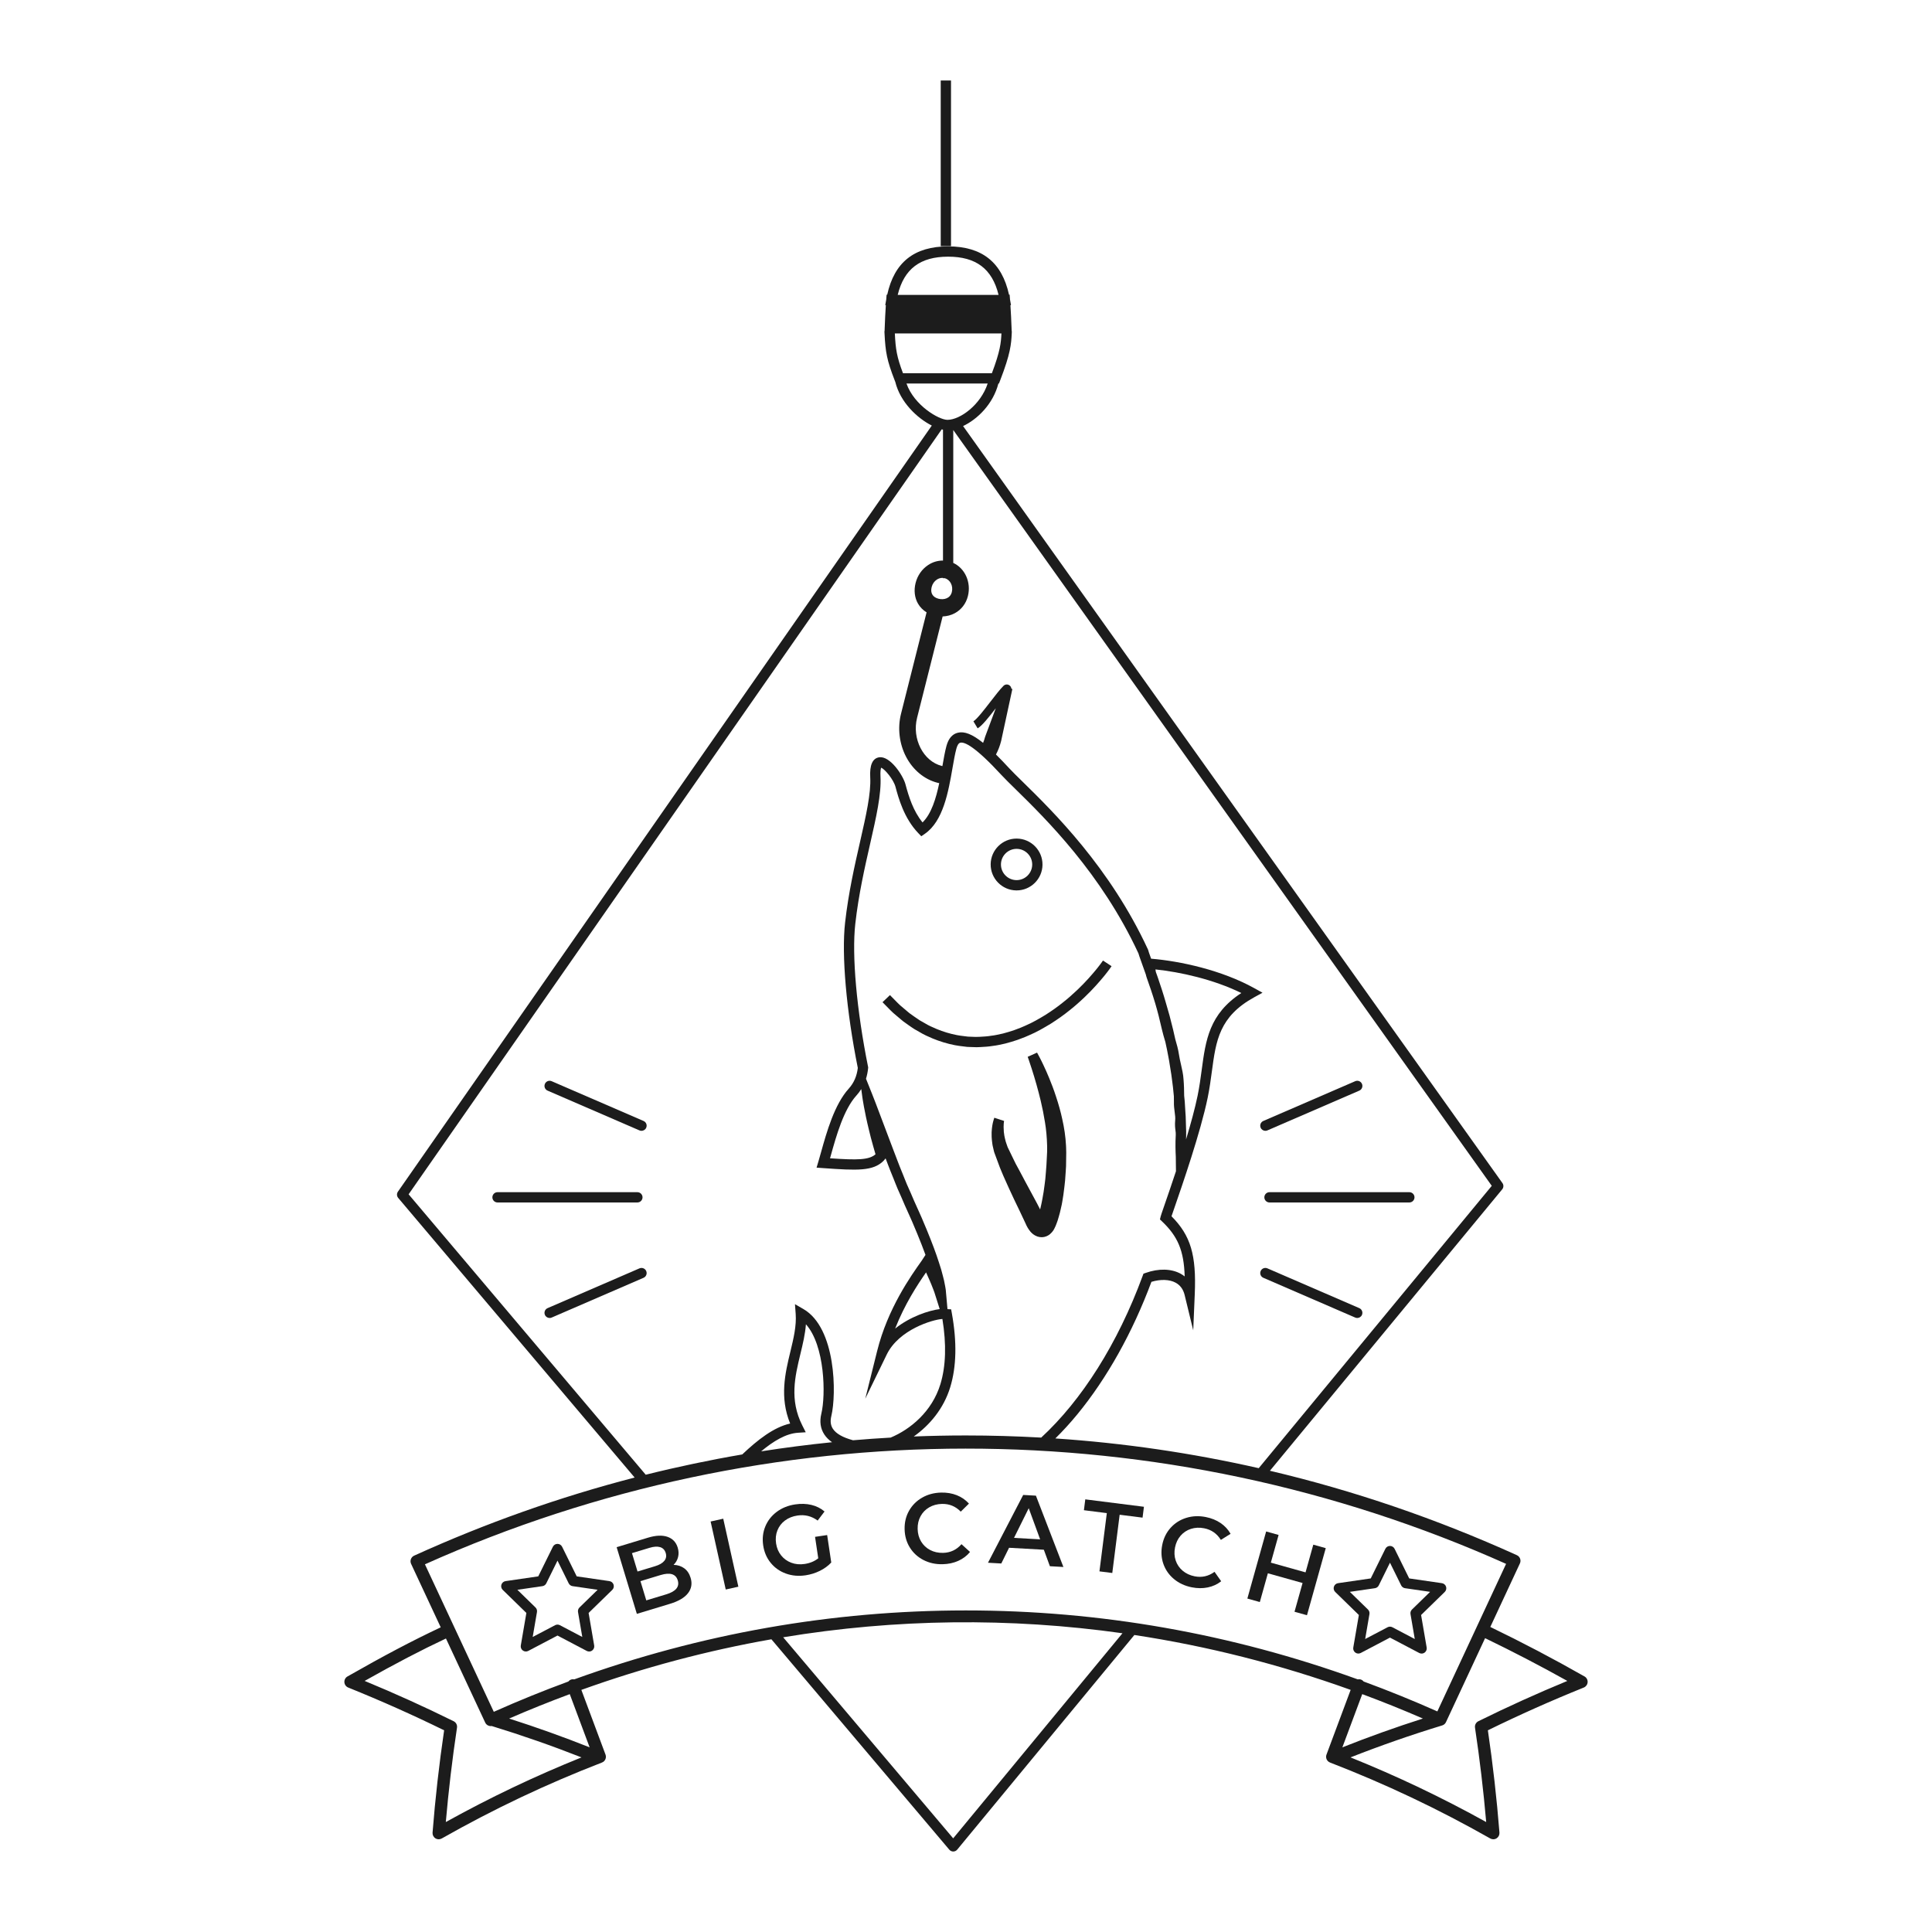 <?xml version="1.0" encoding="utf-8"?>
<!-- Designed by Vexels.com - 2019 All Rights Reserved - https://vexels.com/terms-and-conditions/  -->
<svg version="1.1" id="Layer_1" xmlns="http://www.w3.org/2000/svg" xmlns:xlink="http://www.w3.org/1999/xlink" x="0px" y="0px"
	 viewBox="0 0 1200 1200" enable-background="new 0 0 1200 1200" xml:space="preserve">
<g>
	<path fill="none" d="M592.097,349.634c7.255,3.366,11.258,12.013,9.082,20.648c-1.163,4.613-4.031,8.365-8.075,10.563
		c-2.337,1.27-4.94,1.937-7.611,2.036l-15.872,62.965c-3.286,13.036,3.884,27.004,15.342,29.892c0.129,0.032,0.26,0.046,0.388,0.076
		c0.808-4.643,1.575-9.026,2.529-12.532c1.249-4.588,3.619-7.338,7.045-8.175c4.088-0.999,8.962,0.863,15.697,6.291
		c0.474-1.156,0.893-2.345,1.205-3.584l0.084-0.268l6.588-17.645c-4.336,5.613-8.396,10.776-11.264,12.495l-1.314-2.192l0,0
		l-1.313-2.192c2.187-1.31,6.804-7.292,10.513-12.097c3.061-3.966,5.952-7.712,8.181-9.935c0.964-0.968,2.495-1.115,3.633-0.347
		c0.742,0.502,1.186,1.305,1.254,2.153l0.617,0.133l-6.976,32.326c-0.754,2.989-1.843,5.796-3.207,8.386
		c2.503,2.468,5.211,5.285,8.166,8.49c1.957,2.123,4.801,4.91,8.401,8.438c18.951,18.575,54.23,53.149,77.851,104.217l0.183,0.506
		c0.127,0.47,0.25,0.931,0.409,1.385l1.35,3.794c17.86,1.467,43.725,7.007,64.125,18.331l5.059,2.807l-5.071,2.785
		c-21.807,11.975-23.816,26.968-26.358,45.951c-0.707,5.285-1.44,10.75-2.634,16.54c-4.401,21.363-15.848,54.442-20.734,68.566
		c-0.677,1.959-1.301,3.759-1.723,5.005c11.94,11.994,15.476,24.086,14.448,48.281l-0.959,22.563l-5.336-21.944
		c-0.858-3.533-2.748-6.11-5.616-7.66c-3.811-2.058-9.34-2.233-15.01-0.519c-11.743,31.501-27.644,59.937-46.039,82.315
		c-4.43,5.389-8.989,10.366-13.638,14.959c42.616,2.861,84.773,9.035,126.322,18.465L926.567,736.54L592.097,267.093V349.634z
		 M845.942,816.701c-0.521,1.205-1.697,1.926-2.932,1.926c-0.424,0-0.855-0.085-1.268-0.264l-57.061-24.699
		c-1.618-0.699-2.363-2.58-1.662-4.199c0.7-1.619,2.582-2.365,4.199-1.662l57.061,24.699
		C845.898,813.2,846.643,815.082,845.942,816.701z M878.567,743.68c0,1.764-1.43,3.194-3.194,3.194h-86.869
		c-1.764,0-3.194-1.43-3.194-3.194c0-1.764,1.43-3.194,3.194-3.194h86.869C877.138,740.486,878.567,741.916,878.567,743.68z
		 M841.742,671.552c1.614-0.705,3.499,0.042,4.199,1.662c0.701,1.619-0.044,3.499-1.662,4.199l-57.061,24.698
		c-0.413,0.18-0.843,0.264-1.268,0.264c-1.235,0-2.41-0.721-2.932-1.926c-0.701-1.619,0.044-3.499,1.662-4.199L841.742,671.552z"/>
	<path fill="none" d="M486.448,1016.946l105.593,124.878l105.141-127.379C627.152,1004.569,556.34,1005.398,486.448,1016.946z"/>
	<path fill="none" d="M631.312,546.662c0.035,0,0.071,0.001,0.106,0.001c5.305,0,9.648-4.287,9.708-9.604
		c0.057-5.353-4.249-9.757-9.601-9.816c-0.036,0-0.072-0.001-0.107-0.001c-5.305,0-9.648,4.288-9.707,9.606
		C621.652,542.203,625.96,546.605,631.312,546.662z"/>
	<path fill="none" d="M316.228,1067.421c17.06,5.452,33.54,11.351,50.002,17.886l-12.338-33.049
		C341.265,1056.947,328.706,1061.996,316.228,1067.421z"/>
	<path fill="none" d="M898.119,1069.648c-0.014,0.031-0.036,0.055-0.05,0.085c-0.062,0.123-0.136,0.238-0.211,0.354
		c-0.062,0.097-0.12,0.196-0.188,0.286c-0.077,0.1-0.167,0.19-0.254,0.282c-0.084,0.087-0.163,0.18-0.255,0.258
		c-0.09,0.078-0.191,0.146-0.288,0.216c-0.105,0.075-0.206,0.152-0.316,0.216c-0.097,0.055-0.201,0.1-0.304,0.147
		c-0.128,0.059-0.255,0.117-0.389,0.162c-0.034,0.012-0.064,0.031-0.099,0.042c-19.59,5.989-38.289,12.51-56.942,19.848
		c29.032,11.699,56.766,24.897,84.275,40.158c-1.682-19.434-4.015-39.12-6.946-58.62c-0.248-1.649,0.599-3.269,2.093-4.007
		c18.222-8.995,36.367-17.216,55.251-25.023c-16.751-9.358-33.89-18.253-51.081-26.561L898.119,1069.648z"/>
	<path fill="none" d="M461.027,903.383c9.629-9.112,19.508-16.871,29.751-19.192c-6.667-16.415-3.061-31.363,0.147-44.67
		c1.981-8.214,3.851-15.974,3.297-23.451l-0.447-6.018l5.227,3.017c20.313,11.719,20.656,52.826,17.358,66.472
		c-0.766,3.174-0.447,5.769,0.977,7.932c1.984,3.018,6.184,5.394,12.503,7.104c7.77-0.662,15.556-1.218,23.358-1.658
		c12.219-5.085,25.71-16.147,30.902-33.154c3.411-11.168,3.826-24.791,1.241-40.52c-6.044,0.364-27.026,6.585-34.553,22.064
		l-13.349,27.448l7.378-29.619c6.583-26.425,20.909-46.573,27.794-56.254c0.106-0.147,0.161-0.242,0.217-0.337
		c0.077-0.125,0.156-0.252,0.24-0.379l1.775-2.725c-1.412-3.905-3.126-8.301-5.175-13.276c-0.523-1.211-1.057-2.493-1.596-3.788
		c-0.986-2.363-2.004-4.806-3.101-7.168l-1.032-2.284c-1.355-2.997-2.757-6.097-4.02-9.166l-2.458-5.547
		c-0.56-1.267-1.057-2.545-1.536-3.78c-0.259-0.67-0.518-1.337-0.786-1.999c-0.74-1.915-1.496-3.753-2.252-5.564
		c-0.506-1.244-0.968-2.468-1.423-3.68c-0.242-0.643-0.482-1.281-0.726-1.914c-0.223-0.603-0.448-1.195-0.672-1.781l-0.122,0.165
		c-0.39,0.529-0.771,0.976-1.163,1.365c-6.471,6.456-16.211,6.048-37.627,4.506l-3.968-0.284l1.138-3.814
		c0.516-1.734,1.063-3.688,1.653-5.792c3.499-12.507,8.291-29.635,17.222-39.494c3.14-3.467,5.023-7.783,5.6-12.836
		c-7.145-35.615-10.171-70.159-7.899-90.252c2.103-18.613,5.957-35.539,9.358-50.472c3.649-16.028,6.8-29.87,6.256-39.789
		c-0.417-7.588,1.428-11.764,5.487-12.413c6.872-1.078,14.943,11.344,16.377,16.678c2.101,7.818,4.82,16.621,10.633,23.762
		c5.479-5.336,8.364-14.838,10.363-24.396c-0.35-0.075-0.699-0.142-1.049-0.231c-8.164-2.058-15.301-7.969-19.581-16.218
		c-4.202-8.098-5.333-17.811-3.105-26.651l15.879-62.987c-2.199-1.345-4.019-3.16-5.301-5.359c-2.149-3.686-2.691-8.264-1.524-12.89
		c1.169-4.64,3.936-8.596,7.788-11.139c2.844-1.878,6.028-2.812,9.229-2.772v-81.322c-0.262-0.052-0.528-0.111-0.798-0.177
		l-331.116,475.12l147.283,174.182C420.921,911.03,440.909,906.831,461.027,903.383z M338.454,673.213
		c0.701-1.621,2.582-2.369,4.199-1.662l57.061,24.698c1.618,0.7,2.363,2.58,1.662,4.199c-0.521,1.205-1.697,1.926-2.932,1.926
		c-0.424,0-0.855-0.085-1.267-0.264l-57.061-24.698C338.498,676.713,337.753,674.833,338.454,673.213z M305.828,743.68
		c0-1.764,1.43-3.194,3.194-3.194h86.869c1.764,0,3.194,1.43,3.194,3.194c0,1.764-1.43,3.194-3.194,3.194h-86.869
		C307.258,746.873,305.828,745.444,305.828,743.68z M399.715,793.664l-57.061,24.699c-0.413,0.18-0.843,0.264-1.267,0.264
		c-1.235,0-2.41-0.721-2.932-1.926c-0.701-1.619,0.044-3.501,1.662-4.199l57.061-24.699c1.614-0.701,3.498,0.045,4.199,1.662
		C402.078,791.084,401.333,792.965,399.715,793.664z"/>
	<path fill="none" d="M304.83,1072.111c-1.445,0-2.826-0.818-3.476-2.211l-24.375-52.207c-0.052,0.027-0.096,0.064-0.15,0.09
		c-15.312,7.198-31.07,15.412-50.346,26.263c18.89,7.81,37.042,16.031,55.27,25.031c1.495,0.739,2.342,2.358,2.093,4.007
		c-2.93,19.487-5.262,39.17-6.946,58.62c27.513-15.262,55.248-28.46,84.275-40.158c-18.28-7.191-36.617-13.597-55.795-19.492
		C305.198,1072.08,305.014,1072.111,304.83,1072.111z"/>
	<path fill="none" d="M585.315,358.931c-1.184,0-2.372,0.366-3.446,1.074c-1.573,1.038-2.708,2.673-3.195,4.605
		c-0.934,3.708,0.626,6.364,4.282,7.284c3.255,0.821,7.226-0.122,8.238-4.129c0.974-3.871-0.995-7.715-4.393-8.628h-1.09v-0.181
		C585.578,358.947,585.447,358.931,585.315,358.931z"/>
	<path fill="none" d="M846.11,1052.251l-12.34,33.055c16.471-6.538,32.958-12.439,50.017-17.89
		C871.305,1061.99,858.741,1056.941,846.11,1052.251z"/>
	<path fill="#1C1C1C" d="M662.117,711.429c-0.283-5.353-1.073-10.874-2.337-16.362c-0.956-4.467-2.227-9.058-3.874-13.991
		c-1.396-4.393-2.968-8.299-4.239-11.454c-1.175-2.869-2.419-5.674-3.789-8.541c-0.902-1.944-1.734-3.522-2.34-4.675l-1.405-2.615
		l-5.811,2.61c0.01,0.027,0.993,2.746,2.501,7.45c2.125,6.591,4.003,13.28,5.586,19.882c1.026,4.278,1.916,8.768,2.651,13.37
		c0.744,4.42,1.191,9.385,1.331,14.647c-0.004,0.485,0.001,0.982,0.006,1.481c0.009,0.777,0.02,1.559-0.02,2.305l-0.211,4.177
		c-0.114,2.489-0.264,5.411-0.536,8.253l-0.344,4.127c-0.086,0.872-0.202,1.745-0.318,2.62c-0.066,0.503-0.132,1.006-0.2,1.552
		c-0.293,2.701-0.771,5.341-1.275,8.135l-0.025,0.148c-0.116,0.808-0.298,1.631-0.49,2.5c-0.107,0.485-0.215,0.971-0.314,1.471
		c-0.175,0.89-0.38,1.783-0.619,2.682l-2.017-3.909l-7.453-13.823l-3.378-6.367c-0.394-0.752-0.803-1.491-1.208-2.221
		c-0.694-1.251-1.349-2.434-1.893-3.639l-4.232-8.722c-0.041-0.129-0.082-0.248-0.094-0.276l-0.414-1.183
		c-0.11-0.338-0.23-0.672-0.348-1.003c-0.158-0.44-0.308-0.856-0.385-1.183l-0.548-2.267c-0.211-0.825-0.327-1.707-0.438-2.56
		c-0.047-0.356-0.092-0.702-0.143-1.039c-0.157-2.433-0.176-4.096-0.056-5.082l0.014-0.129c0.082-1.022,0.202-1.573,0.202-1.573
		l-6.053-1.975c-0.064,0.151-0.397,0.979-0.741,2.399c-0.333,1.23-0.767,3.368-0.942,6.562l-0.006,0.12l0.002,0.12
		c0.006,0.339,0.005,0.689,0.005,1.049c-0.003,1.05-0.005,2.241,0.152,3.568l0.303,2.494c0.094,0.735,0.254,1.401,0.397,1.987
		c0.062,0.26,0.126,0.521,0.193,0.837l0.343,1.497c0.052,0.251,0.107,0.502,0.263,0.942l3.491,9.408
		c1.301,3.311,2.822,6.671,4.432,10.229l1.287,2.852c1.906,4.189,4.04,8.694,6.694,14.136l3.442,7.301
		c0.695,1.629,1.546,3.385,3.123,5.278c0.933,1.04,2.163,2.206,4.212,2.959l0.071,0.026c0.851,0.289,1.752,0.438,2.645,0.438
		c0.573,0,1.144-0.061,1.695-0.185c0.776-0.178,1.427-0.414,1.987-0.72c0.578-0.287,1.108-0.64,1.583-1.055
		c1.638-1.437,2.285-2.634,2.778-3.667c0.4-0.811,0.853-1.727,1.141-2.615l0.77-2.128l0.689-2.325
		c0.475-1.561,0.876-3.116,1.19-4.613c0.097-0.453,0.203-0.904,0.309-1.357c0.241-1.027,0.49-2.09,0.645-3.144
		c0.465-2.76,0.993-5.886,1.292-8.949c0.055-0.508,0.115-1.012,0.176-1.517c0.115-0.973,0.23-1.944,0.321-2.975l0.311-4.404
		c0.03-0.473,0.065-0.947,0.101-1.421c0.075-1.016,0.15-2.029,0.181-3.065l0.117-8.385c0.016-1.085-0.031-2.077-0.077-3.037
		C662.157,712.431,662.135,711.97,662.117,711.429z"/>
	<path fill="#1C1C1C" d="M631.242,553.05c0.06,0,0.119,0.001,0.177,0.001c8.793,0,15.996-7.105,16.095-15.919v-0.001
		c0.096-8.876-7.045-16.176-15.919-16.274c-0.06,0-0.119-0.001-0.177-0.001c-8.794,0-15.997,7.107-16.095,15.924
		C615.227,545.654,622.368,552.954,631.242,553.05z M631.418,527.243c0.035,0,0.071,0.001,0.107,0.001
		c5.352,0.059,9.659,4.462,9.601,9.816c-0.06,5.317-4.404,9.604-9.708,9.604c-0.035,0-0.071-0.001-0.106-0.001
		c-5.352-0.057-9.66-4.46-9.601-9.813C621.769,531.531,626.113,527.243,631.418,527.243z"/>
	<path fill="#1C1C1C" d="M984.173,1041.274c-19.105-10.879-38.774-21.205-58.516-30.742l18.388-39.472
		c0.432-0.928,0.475-1.991,0.12-2.949c-0.356-0.961-1.08-1.739-2.014-2.161c-49.94-22.613-101.173-40.101-153.383-52.431
		l144.284-174.802c0.921-1.115,0.977-2.71,0.138-3.886L598.188,264.634c9.004-4.265,18.644-13.701,21.939-26.435h0.342l0.79-2.04
		c6.376-16.461,6.853-22.543,7.148-29.069h0.012l-0.005-0.145c0.009-0.203,0.019-0.407,0.027-0.611l0.027-0.626l-0.099-0.004
		l-0.067-1.919c-0.178-5.149-0.414-9.836-0.71-14.242h0.367l-0.618-3.509c-0.001-0.014-0.001-0.027-0.003-0.041l-0.228-2.947h-0.38
		c-4.422-20.167-16.807-30.011-37.827-30.011c-21.022,0-33.406,9.844-37.827,30.011h-0.379l-0.228,2.947
		c-0.001,0.014-0.002,0.027-0.003,0.041l-0.617,3.509h0.365c-0.298,4.438-0.534,9.126-0.71,14.243l-0.067,1.917l-0.099,0.004
		c0.019,0.414,0.039,0.798,0.057,1.196l-0.006,0.186h0.015c0.571,11.699,1.496,16.733,6.275,29.069l0.421,1.088
		c3.095,12.606,13.562,22.481,22.665,27.08L247.153,740.163c-0.828,1.188-0.754,2.783,0.181,3.889l146.855,173.677
		c-46.541,12.046-92.267,28.227-136.956,48.508c-0.933,0.422-1.657,1.2-2.012,2.161c-0.354,0.961-0.311,2.021,0.122,2.949
		l18.411,39.434c-0.061,0.025-0.124,0.037-0.184,0.066c-17.281,8.122-35.09,17.508-57.745,30.43
		c-1.276,0.729-2.024,2.121-1.925,3.588c0.099,1.465,1.027,2.745,2.389,3.296c20.494,8.274,40.009,16.974,59.567,26.558
		c-3.118,21.158-5.534,42.524-7.187,63.552c-0.111,1.415,0.568,2.772,1.763,3.536c0.628,0.397,1.342,0.599,2.058,0.599
		c0.651,0,1.302-0.167,1.89-0.499c32.391-18.356,64.942-33.786,99.512-47.17c1.957-0.759,2.94-2.949,2.207-4.915l-15.009-40.198
		c38.82-13.953,78.272-24.434,118.043-31.437l110.501,130.682c0.608,0.719,1.5,1.133,2.439,1.133c0,0,0.013,0,0.019,0
		c0.947-0.007,1.841-0.432,2.444-1.16l110.04-133.316c45.287,6.879,90.221,18.237,134.339,34.09l-15.011,40.207
		c-0.734,1.966,0.25,4.157,2.207,4.915c34.577,13.386,67.128,28.816,99.512,47.17c0.588,0.332,1.239,0.499,1.89,0.499
		c0.716,0,1.431-0.202,2.057-0.599c1.196-0.761,1.875-2.121,1.764-3.536c-1.652-21.011-4.068-42.379-7.187-63.552
		c19.558-9.584,39.072-18.284,59.567-26.558c1.362-0.551,2.29-1.831,2.389-3.298S985.451,1042.003,984.173,1041.274z
		 M926.567,736.54L781.816,911.909c-41.549-9.43-83.706-15.604-126.322-18.465c4.65-4.594,9.208-9.57,13.638-14.959
		c18.395-22.378,34.296-50.815,46.039-82.315c5.67-1.714,11.199-1.539,15.01,0.519c2.868,1.549,4.758,4.127,5.616,7.66l5.336,21.944
		l0.959-22.563c1.028-24.195-2.508-36.287-14.448-48.281c0.422-1.246,1.045-3.047,1.723-5.005
		c4.887-14.125,16.333-47.203,20.734-68.566c1.194-5.79,1.926-11.255,2.634-16.54c2.542-18.983,4.551-33.976,26.358-45.951
		l5.071-2.785l-5.059-2.807c-20.4-11.324-46.265-16.864-64.125-18.331l-1.35-3.794c-0.16-0.454-0.282-0.914-0.409-1.385
		l-0.183-0.506c-23.621-51.068-58.899-85.643-77.851-104.217c-3.6-3.528-6.444-6.315-8.401-8.438
		c-2.955-3.205-5.664-6.022-8.166-8.49c1.365-2.59,2.454-5.397,3.207-8.386l6.976-32.326l-0.617-0.133
		c-0.067-0.848-0.512-1.652-1.254-2.153c-1.138-0.768-2.669-0.621-3.633,0.347c-2.229,2.223-5.12,5.969-8.181,9.935
		c-3.709,4.806-8.326,10.788-10.513,12.097l1.313,2.192l0,0l1.314,2.192c2.868-1.719,6.928-6.883,11.264-12.495l-6.588,17.645
		l-0.084,0.268c-0.312,1.239-0.731,2.428-1.205,3.584c-6.734-5.428-11.608-7.291-15.697-6.291c-3.426,0.837-5.796,3.587-7.045,8.175
		c-0.954,3.506-1.72,7.888-2.529,12.532c-0.128-0.03-0.259-0.044-0.388-0.076c-11.459-2.888-18.628-16.857-15.342-29.892
		l15.872-62.965c2.672-0.099,5.275-0.766,7.611-2.036c4.045-2.198,6.913-5.95,8.075-10.563c2.176-8.635-1.827-17.282-9.082-20.648
		v-82.541L926.567,736.54z M591.217,815.73l-0.448-2.473l-2.271-0.132l-0.836-9.384l-0.02-0.17
		c-0.036-0.255-0.054-0.556-0.076-0.898c-0.064-0.918-0.151-2.173-0.464-3.546c-0.094-0.452-0.183-0.933-0.278-1.44
		c-0.294-1.569-0.629-3.346-1.188-5.222l-1.052-3.952l-1.415-4.441c-1.755-5.537-4.239-12.188-7.615-20.387
		c-0.531-1.235-1.057-2.494-1.586-3.765c-1.009-2.42-2.053-4.925-3.189-7.367l-1.021-2.259c-1.332-2.948-2.711-5.997-3.965-9.043
		l-2.491-5.624c-0.5-1.13-0.948-2.283-1.421-3.504c-0.271-0.699-0.541-1.396-0.802-2.037c-0.741-1.921-1.52-3.811-2.287-5.649
		c-0.474-1.165-0.913-2.335-1.35-3.494c-0.247-0.659-0.494-1.314-0.731-1.93c-0.594-1.593-1.2-3.158-1.796-4.696
		c-0.758-1.954-1.501-3.864-2.189-5.78l-8.9-23.55c-1.322-3.428-2.108-5.394-2.108-5.394l-3.828-9.574
		c0.651-2.067,1.09-4.252,1.315-6.548l0.046-0.474l-0.094-0.468c-7.092-35.177-10.124-69.184-7.911-88.753
		c2.063-18.259,5.875-35.001,9.238-49.772c3.756-16.496,7-30.743,6.406-41.556c-0.19-3.451,0.182-5.015,0.418-5.638
		c2.281,0.924,7.661,7.301,8.899,11.909c1.826,6.798,5.227,19.452,14.145,28.736l1.88,1.959l2.236-1.541
		c11.414-7.866,14.598-26.154,17.155-40.848c0.788-4.535,1.534-8.819,2.418-12.065c0.408-1.496,1.154-3.343,2.398-3.647
		c2.625-0.644,9.227,2.32,25.652,20.138c2.067,2.243,4.961,5.08,8.625,8.67c18.63,18.259,53.283,52.223,76.411,102.095
		c0.145,0.528,0.296,1.057,0.483,1.586l4.099,11.516c0.131,0.63,0.302,1.281,0.538,1.946c1.551,4.354,3.555,10.109,5.308,16.022
		c1.432,4.847,2.802,10.192,4.189,16.355c0.534,2.319,1.216,4.618,1.875,6.842c0.066,0.221,0.132,0.442,0.197,0.661
		c0.699,3.146,1.381,6.402,1.949,9.59c0.297,1.392,0.516,2.844,0.729,4.249c0.167,1.11,0.334,2.212,0.535,3.296
		c0.384,2.078,0.652,4.187,0.913,6.225l0.124,0.964c0.382,2.796,0.625,4.898,0.792,6.858l0.261,2.615
		c0.003,0.269,0.005,0.538,0.006,0.806c0.009,0.901,0.015,1.786,0.027,2.656c-0.071,2.295,0.213,4.456,0.465,6.366
		c0.243,1.836,0.472,3.572,0.312,5.045c-0.261,2.888-0.014,4.818,0.185,6.369c0.128,0.999,0.23,1.788,0.177,2.672
		c-0.328,5.464-0.15,10.231,0.027,13.701c0.025,3.113,0.057,5.518,0.06,5.756l0.042,3.159c-2.783,8.433-5.354,15.865-7.091,20.883
		c-1.692,4.889-2.284,6.613-2.438,7.276l-0.414,1.778l1.321,1.259c9.697,9.237,13.573,18.038,14.03,34.132
		c-0.806-0.646-1.678-1.225-2.612-1.729c-5.77-3.119-13.633-3.286-21.579-0.459l-1.411,0.501l-0.516,1.405
		c-15.498,42.155-37.888,77.248-62.994,100.397c-15.514-0.876-31.085-1.327-46.709-1.327c-0.116,0-0.232,0-0.348,0
		c-10.727,0.005-21.429,0.222-32.104,0.639c9.829-6.944,18.582-17.266,22.652-30.595C594.091,848.92,594.429,833.475,591.217,815.73
		z M583.663,813.093c-6.663,0.853-18.341,4.626-27.679,12.124c5.902-15.028,13.753-27.087,19.213-34.919
		c0.894,1.956,1.607,3.565,2.241,5.058c0.7,1.542,1.265,3.002,1.763,4.289c0.223,0.576,0.434,1.123,0.654,1.667
		c0.399,0.961,0.661,1.819,0.891,2.58c0.147,0.479,0.278,0.906,0.369,1.153L583.663,813.093z M543.794,716.949
		c-4.089,3.569-11.153,3.653-28.247,2.488c0.19-0.674,0.383-1.366,0.581-2.076c3.328-11.894,7.887-28.185,15.805-36.925
		c1.133-1.25,2.138-2.581,3.014-3.99l0.641,4.758c0.046,0.347,1.178,8.628,4.171,20.79c0.669,2.883,1.521,6.138,2.592,9.903
		C542.763,713.434,543.231,715.07,543.794,716.949z M736.653,700.017c-0.051-1.254-0.105-2.589-0.122-3.988
		c-0.019-1.793-0.116-3.713-0.283-5.623c-0.115-1.919-0.24-3.94-0.379-6.163l-0.363-3.647c-0.031-3.281-0.087-6.664-0.395-10.177
		c-0.172-3.109-0.895-6.249-1.593-9.285c-0.482-2.098-0.982-4.268-1.286-6.39c-0.455-3.084-1.334-6.182-2.224-9.196
		c-0.463-2.078-0.932-4.111-1.379-6.047c-1.417-5.955-2.856-11.297-4.379-16.267c-1.664-5.891-3.609-11.707-5.13-16.152
		l-1.231-3.457c-0.086-0.482-0.153-0.983-0.223-1.497c15.462,1.616,35.962,6.159,53.352,14.652
		c-19.968,13.041-22.133,29.204-24.61,47.707c-0.694,5.176-1.411,10.528-2.559,16.098c-1.628,7.899-4.254,17.481-7.156,27.105
		c0.011-1.019,0.027-1.912,0.05-2.609C736.795,703.527,736.727,701.822,736.653,700.017z M586.8,359.137
		c3.398,0.913,5.367,4.757,4.393,8.628c-1.012,4.007-4.983,4.95-8.238,4.129c-3.655-0.921-5.216-3.577-4.282-7.284
		c0.487-1.931,1.622-3.567,3.195-4.605c1.074-0.709,2.262-1.074,3.446-1.074c0.132,0,0.263,0.016,0.396,0.025v0.181H586.8z
		 M588.904,159.422c17.323,0,27.361,7.565,31.323,23.733h-62.645C561.543,166.988,571.58,159.422,588.904,159.422z M555.799,207.09
		h66.214c-0.269,5.794-0.754,11.007-5.93,24.721h-55.226C557.036,221.657,556.294,217.074,555.799,207.09z M563.033,238.198h50.43
		c-4.278,13.226-17.14,22.574-24.972,22.574c-0.04,0-0.08,0-0.12-0.001C583.174,260.708,567.844,251.924,563.033,238.198z
		 M253.796,741.801l331.116-475.12c0.271,0.066,0.536,0.125,0.798,0.177v81.322c-3.202-0.04-6.385,0.894-9.229,2.772
		c-3.852,2.544-6.619,6.5-7.788,11.139c-1.166,4.626-0.625,9.203,1.524,12.89c1.282,2.199,3.102,4.015,5.301,5.359l-15.879,62.987
		c-2.228,8.84-1.097,18.553,3.105,26.651c4.28,8.249,11.418,14.16,19.581,16.218c0.349,0.089,0.699,0.156,1.049,0.231
		c-1.999,9.557-4.883,19.06-10.363,24.396c-5.812-7.141-8.532-15.944-10.633-23.762c-1.433-5.335-9.505-17.756-16.377-16.678
		c-4.058,0.649-5.903,4.826-5.487,12.413c0.544,9.919-2.607,23.761-6.256,39.789c-3.401,14.933-7.255,31.859-9.358,50.472
		c-2.272,20.093,0.755,54.637,7.899,90.252c-0.578,5.053-2.46,9.369-5.6,12.836c-8.931,9.858-13.723,26.987-17.222,39.494
		c-0.59,2.105-1.137,4.058-1.653,5.792l-1.138,3.814l3.968,0.284c21.417,1.542,31.156,1.95,37.627-4.506
		c0.392-0.389,0.772-0.836,1.163-1.365l0.122-0.165c0.225,0.586,0.449,1.179,0.672,1.781c0.245,0.633,0.484,1.271,0.726,1.914
		c0.455,1.213,0.917,2.436,1.423,3.68c0.756,1.811,1.512,3.649,2.252,5.564c0.268,0.661,0.526,1.329,0.786,1.999
		c0.479,1.235,0.976,2.513,1.536,3.78l2.458,5.547c1.263,3.069,2.665,6.169,4.02,9.166l1.032,2.284
		c1.098,2.363,2.116,4.806,3.101,7.168c0.539,1.295,1.073,2.576,1.596,3.788c2.048,4.975,3.763,9.372,5.175,13.276l-1.775,2.725
		c-0.084,0.127-0.162,0.255-0.24,0.379c-0.056,0.095-0.111,0.19-0.217,0.337c-6.885,9.681-21.211,29.829-27.794,56.254
		l-7.378,29.619l13.349-27.448c7.528-15.48,28.509-21.7,34.553-22.064c2.585,15.729,2.169,29.352-1.241,40.52
		c-5.192,17.007-18.683,28.068-30.902,33.154c-7.802,0.44-15.587,0.996-23.358,1.658c-6.319-1.709-10.519-4.086-12.503-7.104
		c-1.423-2.163-1.743-4.758-0.977-7.932c3.297-13.646,2.954-54.752-17.358-66.472l-5.227-3.017l0.447,6.018
		c0.554,7.478-1.316,15.237-3.297,23.451c-3.209,13.306-6.814,28.254-0.147,44.67c-10.244,2.322-20.123,10.08-29.751,19.192
		c-20.117,3.448-40.106,7.647-59.948,12.6L253.796,741.801z M498.288,885.291c-7.998-15.891-4.519-30.32-1.154-44.273
		c1.525-6.323,2.989-12.393,3.437-18.486c11.797,13.174,12.393,43.876,9.582,55.508c-1.188,4.915-0.566,9.272,1.848,12.942
		c1.182,1.798,2.782,3.396,4.798,4.809c-14.745,1.492-29.431,3.383-44.052,5.671c7.709-6.41,15.405-11.063,22.895-11.549
		l4.816-0.314L498.288,885.291z M276.902,1131.703c1.684-19.449,4.016-39.133,6.946-58.62c0.248-1.649-0.599-3.269-2.093-4.007
		c-18.228-9-36.38-17.221-55.27-25.031c19.276-10.851,35.034-19.065,50.346-26.263c0.054-0.026,0.097-0.062,0.15-0.09l24.375,52.207
		c0.65,1.392,2.031,2.211,3.476,2.211c0.183,0,0.367-0.031,0.551-0.057c19.178,5.895,37.515,12.301,55.795,19.492
		C332.15,1103.243,304.415,1116.441,276.902,1131.703z M366.23,1085.307c-16.462-6.535-32.943-12.434-50.002-17.886
		c12.478-5.426,25.037-10.474,37.664-15.163L366.23,1085.307z M592.041,1141.824l-105.593-124.878
		c69.892-11.547,140.704-12.377,210.735-2.501L592.041,1141.824z M600.012,1000.267c-0.1,0-0.205,0-0.304,0
		c-83.055,0.035-164.555,14.424-243.017,42.813c-0.672-0.132-1.385-0.099-2.074,0.16c-0.667,0.248-1.211,0.671-1.627,1.188
		c-15.553,5.721-30.987,11.984-46.286,18.808l-42.772-91.612c213.585-95.722,457.863-95.824,671.527-0.282l-42.693,91.647
		c-15.128-6.73-30.388-12.917-45.762-18.572c-0.415-0.511-0.956-0.932-1.618-1.179c-0.685-0.255-1.395-0.288-2.064-0.158
		C764.758,1014.655,683.161,1000.267,600.012,1000.267z M846.11,1052.251c12.631,4.69,25.195,9.738,37.677,15.165
		c-17.06,5.451-33.546,11.351-50.017,17.89L846.11,1052.251z M918.246,1069.077c-1.495,0.739-2.342,2.358-2.093,4.007
		c2.932,19.499,5.265,39.185,6.946,58.62c-27.51-15.261-55.244-28.459-84.275-40.158c18.653-7.338,37.352-13.859,56.942-19.848
		c0.035-0.011,0.065-0.03,0.099-0.042c0.133-0.045,0.261-0.104,0.389-0.162c0.103-0.047,0.208-0.092,0.304-0.147
		c0.11-0.064,0.211-0.141,0.316-0.216c0.097-0.07,0.198-0.137,0.288-0.216c0.091-0.079,0.171-0.171,0.255-0.258
		c0.087-0.092,0.177-0.182,0.254-0.282c0.069-0.09,0.127-0.188,0.188-0.286c0.075-0.116,0.149-0.231,0.211-0.354
		c0.014-0.03,0.036-0.054,0.05-0.085l24.297-52.156c17.191,8.309,34.331,17.204,51.081,26.561
		C954.613,1051.861,936.467,1060.082,918.246,1069.077z"/>
	<path fill="#1C1C1C" d="M424.955,974.071c-1.873-1.347-4.067-2.049-6.582-2.106c1.395-1.37,2.325-2.987,2.794-4.853
		c0.468-1.864,0.392-3.82-0.231-5.871c-1.016-3.353-3.138-5.584-6.357-6.697c-3.222-1.113-7.279-0.926-12.169,0.556l-19.403,5.881
		l12.552,41.411l20.587-6.24c5.283-1.602,9.011-3.797,11.179-6.587c2.169-2.789,2.711-5.976,1.623-9.566
		C428.159,977.395,426.826,975.421,424.955,974.071z M392.526,964.685l10.886-3.299c2.68-0.813,4.888-0.956,6.621-0.424
		c1.732,0.529,2.884,1.742,3.458,3.633c0.563,1.856,0.271,3.483-0.877,4.885c-1.146,1.402-3.061,2.51-5.741,3.323l-10.886,3.298
		L392.526,964.685z M413.843,990.262l-12.423,3.765l-3.622-11.949l12.423-3.768c5.955-1.804,9.536-0.714,10.744,3.269
		C422.172,985.564,419.799,988.458,413.843,990.262z"/>
	
		<rect x="428.424" y="961.057" transform="matrix(-0.217 -0.976 0.976 -0.217 -394.255 1613.961)" fill="#1C1C1C" width="43.272" height="8.035"/>
	<path fill="#1C1C1C" d="M506.243,954.565l1.992,13.329c-2.308,1.846-5.134,3.017-8.475,3.516c-2.975,0.444-5.732,0.192-8.27-0.763
		c-2.539-0.953-4.642-2.473-6.308-4.556c-1.667-2.083-2.711-4.556-3.138-7.405c-0.439-2.937-0.167-5.644,0.817-8.124
		c0.982-2.48,2.552-4.526,4.707-6.143c2.156-1.612,4.739-2.645,7.756-3.096c4.606-0.686,8.781,0.354,12.532,3.129l4.282-5.641
		c-2.339-1.984-5.063-3.346-8.175-4.089c-3.11-0.744-6.46-0.848-10.046-0.312c-4.401,0.659-8.224,2.198-11.465,4.621
		c-3.244,2.423-5.614,5.452-7.111,9.095c-1.497,3.64-1.931,7.56-1.305,11.757c0.628,4.199,2.188,7.82,4.687,10.864
		c2.495,3.044,5.638,5.25,9.428,6.622c3.788,1.37,7.862,1.729,12.223,1.078c3.096-0.462,6.043-1.382,8.839-2.757
		c2.794-1.377,5.16-3.104,7.1-5.187l-2.55-17.056L506.243,954.565z"/>
	<path fill="#1C1C1C" d="M585.756,964.515c-2.967,0.065-5.639-0.524-8.017-1.767c-2.377-1.248-4.25-3.007-5.62-5.285
		c-1.372-2.278-2.088-4.88-2.153-7.805c-0.066-2.924,0.533-5.557,1.801-7.894c1.266-2.335,3.059-4.179,5.378-5.529
		c2.319-1.352,4.963-2.061,7.929-2.126c4.572-0.105,8.461,1.5,11.67,4.808l5.081-5c-2.071-2.3-4.583-4.04-7.536-5.21
		c-2.953-1.17-6.202-1.714-9.745-1.637c-4.368,0.1-8.29,1.145-11.771,3.139c-3.479,1.996-6.19,4.706-8.133,8.129
		c-1.944,3.423-2.867,7.258-2.772,11.5c0.095,4.247,1.18,8.034,3.255,11.368c2.072,3.333,4.892,5.918,8.458,7.755
		c3.565,1.836,7.531,2.707,11.898,2.607c3.544-0.077,6.774-0.768,9.692-2.073c2.918-1.3,5.361-3.146,7.327-5.542l-5.302-4.826
		C594.143,962.616,590.33,964.413,585.756,964.515z"/>
	<path fill="#1C1C1C" d="M635.522,928.536l-21.866,42.11l8.269,0.464l4.82-9.758l21.601,1.213l3.759,10.242l8.395,0.472
		l-17.078-44.298L635.522,928.536z M629.816,955.208l9.145-18.431l7.086,19.342L629.816,955.208z"/>
	<polygon fill="#1C1C1C" points="673.238,938.022 687.466,939.824 682.888,976.005 690.861,977.013 695.438,940.832 
		709.665,942.631 710.519,935.886 674.09,931.278 	"/>
	<path fill="#1C1C1C" d="M733.291,953.844c1.743-2.006,3.892-3.418,6.449-4.237c2.557-0.816,5.291-0.938,8.201-0.362
		c4.486,0.888,7.938,3.296,10.353,7.218l6.043-3.783c-1.524-2.697-3.603-4.933-6.233-6.717c-2.631-1.779-5.683-3.014-9.159-3.703
		c-4.287-0.848-8.342-0.676-12.171,0.521c-3.827,1.193-7.061,3.254-9.697,6.178c-2.639,2.922-4.37,6.465-5.194,10.627
		c-0.826,4.167-0.584,8.099,0.72,11.802c1.305,3.703,3.499,6.837,6.582,9.401c3.085,2.565,6.77,4.269,11.055,5.117
		c3.476,0.689,6.779,0.714,9.91,0.072c3.131-0.641,5.915-1.916,8.352-3.83l-4.134-5.858c-3.738,2.747-7.847,3.675-12.336,2.787
		c-2.911-0.576-5.392-1.727-7.444-3.458c-2.052-1.729-3.501-3.855-4.346-6.375c-0.846-2.518-0.983-5.215-0.414-8.084
		C730.394,958.292,731.549,955.852,733.291,953.844z"/>
	<polygon fill="#1C1C1C" points="810.897,976.624 789.349,970.588 794.166,953.384 786.427,951.221 774.759,992.889 
		782.499,995.055 787.499,977.198 809.048,983.231 804.047,1001.088 811.785,1003.254 823.453,961.586 815.714,959.42 	"/>
	<path fill="#1C1C1C" d="M399.085,743.68c0-1.764-1.43-3.194-3.194-3.194h-86.869c-1.764,0-3.194,1.43-3.194,3.194
		c0,1.764,1.43,3.194,3.194,3.194h86.869C397.655,746.873,399.085,745.444,399.085,743.68z"/>
	<path fill="#1C1C1C" d="M340.116,677.413l57.061,24.698c0.413,0.18,0.843,0.264,1.267,0.264c1.235,0,2.41-0.721,2.932-1.926
		c0.701-1.619-0.044-3.499-1.662-4.199l-57.061-24.698c-1.617-0.707-3.498,0.041-4.199,1.662
		C337.753,674.833,338.498,676.713,340.116,677.413z"/>
	<path fill="#1C1C1C" d="M401.377,789.465c-0.701-1.617-2.585-2.363-4.199-1.662l-57.061,24.699
		c-1.618,0.699-2.363,2.58-1.662,4.199c0.521,1.205,1.697,1.926,2.932,1.926c0.424,0,0.855-0.085,1.267-0.264l57.061-24.699
		C401.333,792.965,402.078,791.084,401.377,789.465z"/>
	<path fill="#1C1C1C" d="M785.311,743.68c0,1.764,1.43,3.194,3.194,3.194h86.869c1.764,0,3.194-1.43,3.194-3.194
		c0-1.764-1.43-3.194-3.194-3.194h-86.869C786.741,740.486,785.311,741.916,785.311,743.68z"/>
	<path fill="#1C1C1C" d="M783.019,700.449c0.521,1.205,1.697,1.926,2.932,1.926c0.424,0,0.855-0.085,1.268-0.264l57.061-24.698
		c1.618-0.7,2.363-2.58,1.662-4.199c-0.7-1.619-2.585-2.367-4.199-1.662l-57.061,24.698
		C783.063,696.949,782.318,698.829,783.019,700.449z"/>
	<path fill="#1C1C1C" d="M844.28,812.502l-57.061-24.699c-1.617-0.704-3.499,0.042-4.199,1.662
		c-0.701,1.619,0.044,3.501,1.662,4.199l57.061,24.699c0.413,0.18,0.843,0.264,1.268,0.264c1.235,0,2.41-0.721,2.932-1.926
		C846.643,815.082,845.898,813.2,844.28,812.502z"/>
	<path fill="#1C1C1C" d="M600.591,650.224l0.362,0.029c0.76,0.014,1.523,0.05,2.29,0.085c1.09,0.051,2.204,0.102,3.33,0.102
		c0.701,0,1.407-0.02,2.115-0.074L609,650.35c2.453-0.129,4.989-0.262,7.559-0.701c2.476-0.281,4.86-0.817,7.167-1.337l0.687-0.155
		c2.64-0.651,5.255-1.508,7.56-2.264l0.15-0.054c0.571-0.218,1.145-0.433,1.718-0.646c1.804-0.674,3.669-1.369,5.483-2.231
		c4.608-1.949,8.74-4.36,13.347-7.126c4.406-2.806,8.144-5.464,11.38-8.089c3.035-2.37,6.032-4.976,9.434-8.201
		c5.555-5.27,9.652-10.06,12.618-13.666c2.823-3.492,4.257-5.669,4.317-5.76l-5.341-3.506c-0.012,0.02-1.342,2.032-3.926,5.229
		c-2.832,3.442-6.762,8.039-12.063,13.068c-3.25,3.08-6.1,5.559-9.017,7.838c-3.091,2.508-6.634,5.025-10.76,7.655
		c-3.538,2.122-7.942,4.763-12.538,6.701l-0.137,0.061c-1.578,0.755-3.255,1.38-5.029,2.042c-0.566,0.211-1.134,0.423-1.699,0.639
		c-2.284,0.749-4.645,1.521-6.96,2.092l-0.628,0.141c-2.266,0.51-4.406,0.993-6.563,1.23l-0.196,0.029
		c-2.228,0.387-4.497,0.507-6.9,0.633l-0.38,0.021c-1.528,0.112-3.09,0.04-4.746-0.035c-0.763-0.036-1.523-0.07-2.279-0.087
		c-0.705-0.094-1.407-0.177-2.107-0.261c-1.675-0.2-3.257-0.388-4.784-0.689c-4.292-0.836-8.509-2.105-12.535-3.769
		c-0.712-0.331-1.425-0.64-2.131-0.946c-1.219-0.528-2.369-1.026-3.36-1.574l-5.086-2.899c-1.144-0.727-2.242-1.502-3.306-2.251
		l-2.948-2.095c-0.388-0.294-0.751-0.608-1.108-0.914l-0.548-0.464c-0.807-0.707-1.594-1.362-2.343-1.985
		c-1.351-1.125-2.519-2.096-3.363-3.01l-0.09-0.092c-3.037-3.03-4.753-4.829-4.771-4.847l-4.623,4.406
		c0.071,0.075,1.767,1.853,4.839,4.919c1.12,1.201,2.481,2.334,3.922,3.533c0.71,0.591,1.457,1.211,2.281,1.932l0.538,0.457
		c0.452,0.387,0.913,0.781,1.48,1.209l3.055,2.172c1.145,0.807,2.329,1.642,3.627,2.464l5.315,3.033
		c1.296,0.719,2.646,1.302,3.951,1.868c0.674,0.292,1.355,0.586,2.032,0.903l0.128,0.056c4.439,1.84,9.09,3.241,13.817,4.163
		c1.758,0.346,3.537,0.558,5.256,0.762C599.124,650.039,599.857,650.126,600.591,650.224z"/>
	<path fill="#1C1C1C" d="M845.178,1026.693l18.16-9.549l18.161,9.549c0.467,0.245,0.977,0.367,1.486,0.367
		c0.662,0,1.321-0.207,1.878-0.611c0.983-0.714,1.476-1.924,1.27-3.124l-3.467-20.22l14.691-14.322
		c0.871-0.848,1.184-2.118,0.808-3.274c-0.375-1.158-1.376-1.999-2.579-2.173l-20.304-2.952l-9.08-18.399
		c-0.539-1.09-1.649-1.779-2.864-1.779c-1.215,0-2.325,0.689-2.864,1.779l-9.08,18.399l-20.304,2.952
		c-1.203,0.175-2.203,1.016-2.579,2.173c-0.376,1.155-0.062,2.425,0.808,3.274l14.692,14.322l-3.468,20.22
		c-0.206,1.2,0.287,2.41,1.27,3.124C842.799,1027.164,844.104,1027.259,845.178,1026.693z M838.414,988.725l15.561-2.261
		c1.04-0.152,1.94-0.803,2.405-1.747l6.959-14.102l6.959,14.102c0.465,0.943,1.365,1.594,2.405,1.747l15.562,2.261l-11.26,10.976
		c-0.752,0.734-1.097,1.792-0.918,2.827l2.657,15.499l-13.919-7.318c-0.465-0.245-0.976-0.367-1.486-0.367s-1.02,0.122-1.486,0.367
		l-13.919,7.318l2.659-15.499c0.178-1.035-0.166-2.093-0.918-2.827L838.414,988.725z"/>
	<path fill="#1C1C1C" d="M378.518,982.058l-20.304-2.952l-9.08-18.399c-0.539-1.09-1.649-1.779-2.864-1.779
		s-2.325,0.689-2.864,1.779l-9.08,18.399l-20.304,2.952c-1.203,0.175-2.203,1.016-2.579,2.173c-0.376,1.155-0.062,2.425,0.808,3.274
		l14.691,14.322l-3.467,20.22c-0.206,1.2,0.287,2.41,1.27,3.124c0.984,0.716,2.29,0.811,3.363,0.245l18.161-9.549l18.16,9.549
		c0.467,0.245,0.977,0.367,1.486,0.367c0.662,0,1.321-0.207,1.878-0.611c0.983-0.714,1.476-1.924,1.27-3.124l-3.468-20.22
		l14.692-14.322c0.871-0.848,1.184-2.118,0.808-3.274C380.721,983.074,379.72,982.233,378.518,982.058z M359.934,998.423
		c-0.752,0.734-1.097,1.791-0.918,2.827l2.659,15.5l-13.919-7.318c-0.931-0.489-2.041-0.489-2.972,0l-13.919,7.318l2.657-15.5
		c0.178-1.035-0.166-2.093-0.918-2.827l-11.26-10.976l15.562-2.261c1.04-0.152,1.94-0.803,2.405-1.747l6.959-14.102l6.959,14.102
		c0.465,0.943,1.365,1.594,2.405,1.747l15.561,2.261L359.934,998.423z"/>
	<rect x="584.302" y="50" fill="#1C1C1C" width="6.387" height="102.889"/>
</g>
</svg>
